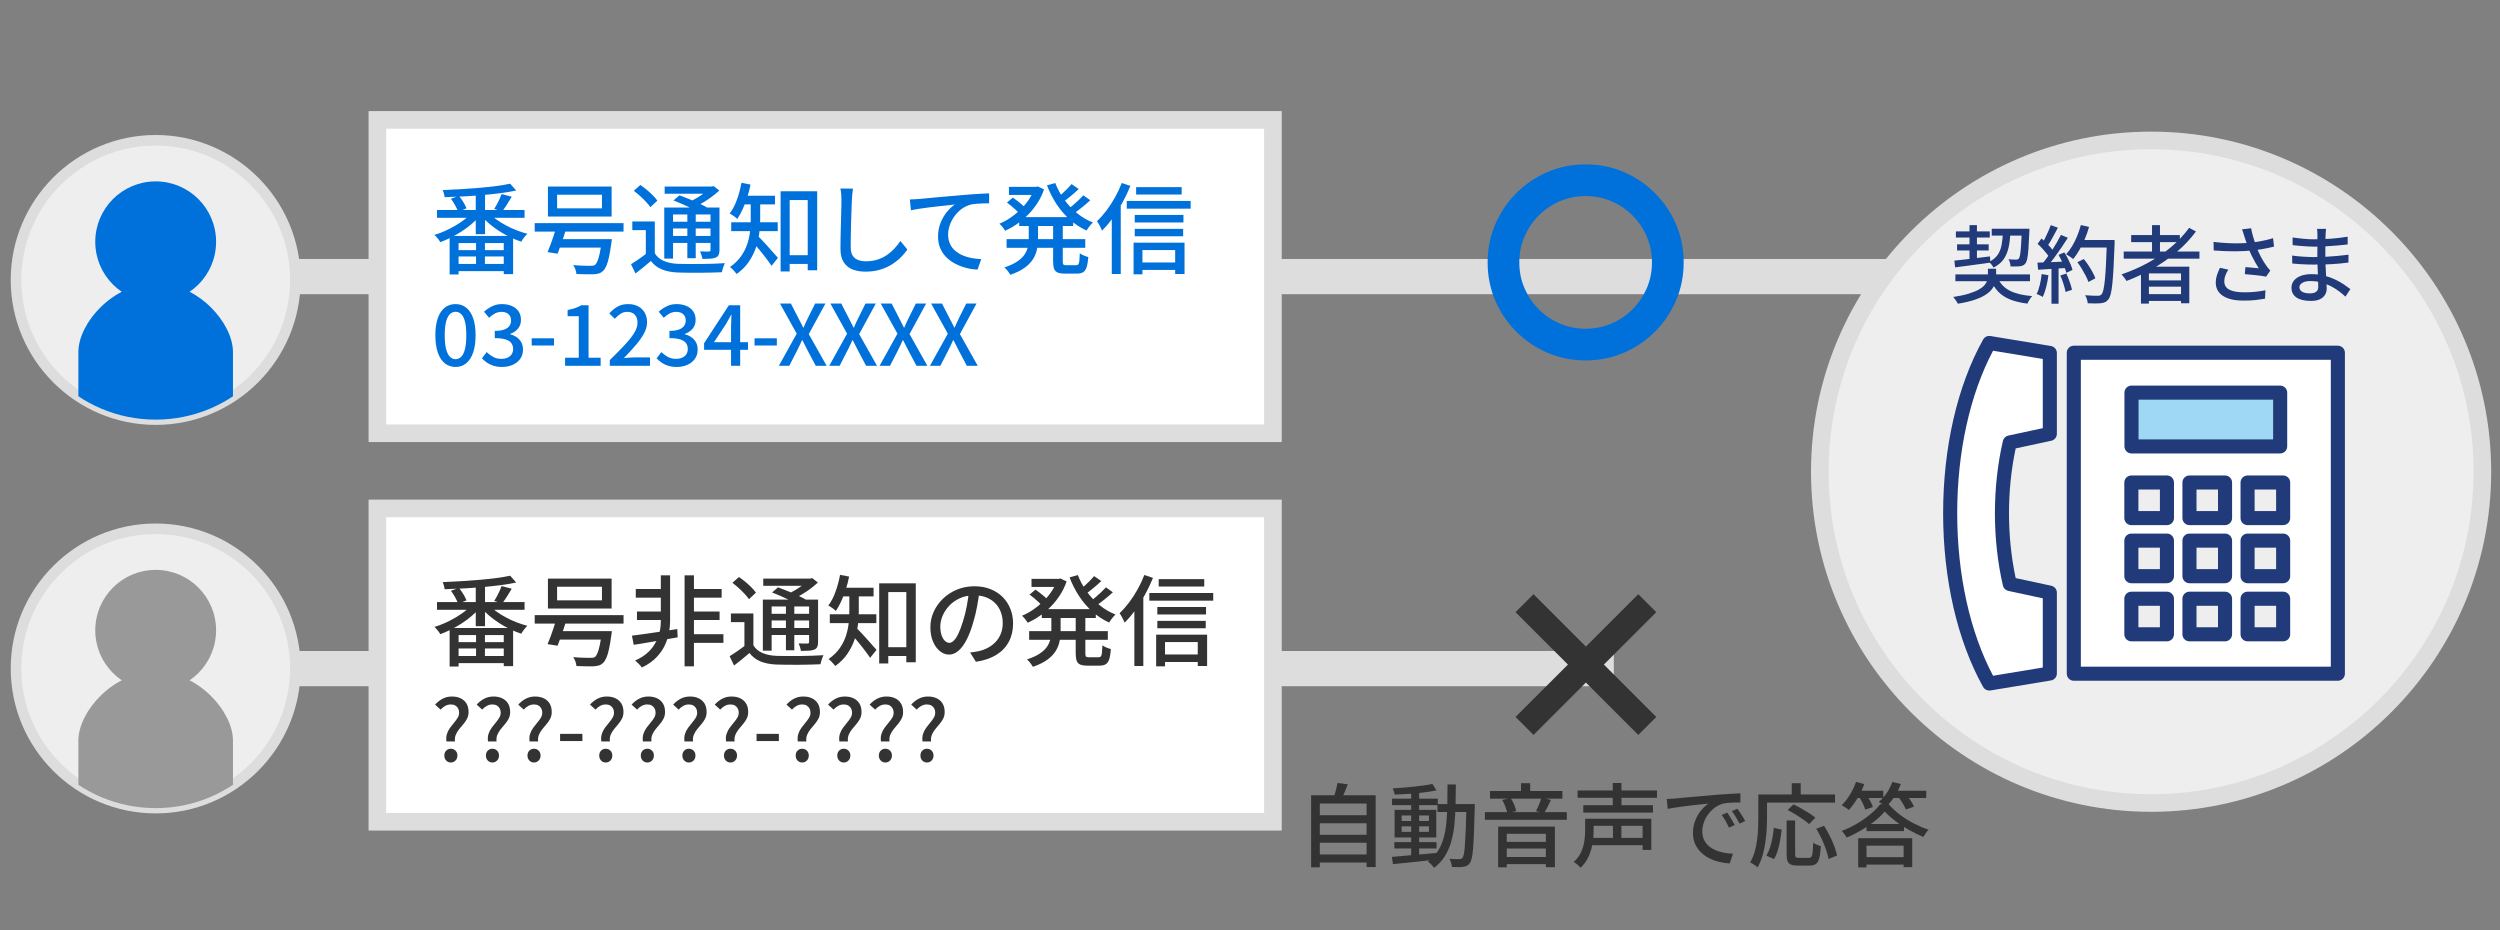 <?xml version="1.0" encoding="UTF-8"?>
<svg id="_レイヤー_1" data-name="レイヤー_1" xmlns="http://www.w3.org/2000/svg" width="710" height="264.26" version="1.1" xmlns:xlink="http://www.w3.org/1999/xlink" viewBox="0 0 710 264.26">
  <rect x="0" y="0" width="710" height="264.26" fill="#808080" stroke="none"/>
  <!-- Generator: Adobe Illustrator 29.7.1, SVG Export Plug-In . SVG Version: 2.1.1 Build 8)  -->
  <defs>
    <style>
      .st0 {
        fill: #333;
      }

      .st1 {
        fill: #eee;
      }

      .st2 {
        fill: #fff;
      }

      .st3 {
        fill: none;
      }

      .st4 {
        fill: #9ed8f5;
      }

      .st5 {
        fill: #ddd;
      }

      .st6 {
        fill: #0071db;
      }

      .st7 {
        clip-path: url(#clippath-1);
      }

      .st8 {
        clip-path: url(#clippath-3);
      }

      .st9 {
        fill: #999;
      }

      .st10 {
        fill: #213a7a;
      }

      .st11 {
        fill: #213a7a;
      }
    </style>
    <clipPath id="clippath-1">
      <circle class="st3" cx="44.211" cy="79.505" r="39.667"/>
    </clipPath>
    <clipPath id="clippath-3">
      <circle class="st3" cx="44.211" cy="189.839" r="39.667"/>
    </clipPath>
  </defs>
  <rect class="st5" x="77.019" y="73.549" width="536.568" height="10"/>
  <rect class="st5" x="44.211" y="184.884" width="414.113" height="10"/>
  <g>
    <rect class="st2" x="107.176" y="34.051" width="254.329" height="88.996"/>
    <path class="st5" d="M364.006,125.547H104.676V31.551h259.33v93.996ZM109.676,120.547h249.33V36.551H109.676v83.996Z"/>
  </g>
  <g>
    <path class="st6" d="M134.051,60.373l2.156.952c-.635.784-1.387,1.545-2.254,2.282s-1.797,1.428-2.785,2.072c-.99.644-2.008,1.228-3.053,1.75-1.045.523-2.062.971-3.053,1.344-.111-.205-.266-.434-.461-.686-.197-.252-.402-.504-.617-.756-.215-.252-.414-.462-.602-.63.99-.28,1.988-.648,2.996-1.106,1.008-.457,1.992-.966,2.955-1.526.961-.56,1.848-1.152,2.658-1.778.812-.625,1.498-1.265,2.059-1.918ZM124.111,59.645h24.863v2.212h-24.863v-2.212ZM144.887,52.169l1.709,1.932c-1.344.299-2.834.551-4.467.756-1.633.206-3.346.388-5.139.546-1.791.159-3.598.285-5.418.378-1.818.094-3.588.168-5.305.224-.02-.298-.084-.648-.197-1.05-.111-.401-.232-.723-.363-.966,1.68-.074,3.412-.163,5.193-.266,1.783-.102,3.529-.228,5.236-.378,1.709-.149,3.314-.322,4.816-.518,1.502-.196,2.814-.415,3.934-.658ZM127.695,67.009h18.031v10.836h-2.66v-8.82h-12.824v8.932h-2.547v-10.948ZM128.059,56.453l2.268-.84c.449.542.873,1.144,1.275,1.806.4.663.695,1.246.881,1.75l-2.379.952c-.168-.504-.443-1.101-.826-1.792-.383-.69-.789-1.316-1.219-1.876ZM128.76,71.041h15.764v1.792h-15.764v-1.792ZM128.76,74.961h15.764v2.044h-15.764v-2.044ZM135.115,54.549h2.633v11.956h-2.633v-11.956ZM135.199,68.185h2.52v8.12h-2.52v-8.12ZM138.783,60.429c.578.635,1.283,1.251,2.113,1.848.83.598,1.736,1.162,2.717,1.694.98.532,1.996,1.004,3.053,1.414,1.053.411,2.094.747,3.121,1.008-.205.168-.416.387-.631.658-.215.271-.424.542-.629.812-.205.271-.373.528-.504.77-1.027-.336-2.068-.756-3.123-1.26-1.055-.504-2.08-1.078-3.08-1.722-.998-.644-1.932-1.33-2.799-2.058-.869-.728-1.629-1.484-2.283-2.268l2.045-.896ZM142.451,55.109l2.885.756c-.449.766-.916,1.526-1.4,2.282-.486.756-.934,1.396-1.344,1.918l-2.24-.728c.262-.392.521-.835.783-1.33.262-.494.508-.994.742-1.498.232-.504.424-.97.574-1.4Z"/>
    <path class="st6" d="M151.859,63.369h25.229v2.408h-25.229v-2.408ZM158.131,64.041l2.828.392c-.242.84-.518,1.722-.826,2.646-.309.924-.615,1.816-.924,2.674-.309.859-.592,1.624-.854,2.296l-2.855-.448c.297-.672.605-1.442.924-2.31.316-.868.625-1.759.924-2.674.299-.914.559-1.773.783-2.576ZM155.611,52.981h18.088v8.512h-18.088v-8.512ZM157.852,67.905h14.027v2.408h-14.027v-2.408ZM158.215,55.305v3.864h12.74v-3.864h-12.74ZM170.928,67.905h2.828c-.02.28-.039.509-.057.686-.02.178-.047.332-.084.462-.205,1.587-.426,2.908-.658,3.962-.234,1.055-.49,1.9-.77,2.534-.281.634-.598,1.11-.953,1.428-.354.336-.746.564-1.176.686s-.941.201-1.539.238c-.486.019-1.162.019-2.031,0-.867-.019-1.797-.047-2.785-.084-.02-.374-.111-.798-.279-1.274s-.383-.892-.645-1.246c.672.056,1.32.098,1.945.126s1.195.047,1.709.056.9.014,1.162.014c.336,0,.605-.014.811-.042.207-.028.393-.098.561-.21.262-.205.504-.583.729-1.134.225-.55.438-1.302.645-2.254.205-.952.391-2.146.559-3.584l.029-.364Z"/>
    <path class="st6" d="M185.963,71.937c.617.989,1.475,1.717,2.576,2.184,1.102.467,2.426.738,3.977.812.803.019,1.777.033,2.926.042,1.148.01,2.352.01,3.611,0,1.26-.009,2.482-.037,3.668-.084,1.186-.046,2.236-.098,3.15-.154-.094.187-.201.434-.322.742-.121.308-.229.625-.322.952s-.168.621-.223.882c-.803.037-1.75.07-2.842.098-1.094.028-2.227.046-3.402.056-1.176.009-2.307.004-3.389-.014s-2.035-.038-2.855-.056c-1.756-.075-3.258-.364-4.508-.868-1.252-.504-2.307-1.306-3.164-2.408-.672.598-1.373,1.186-2.102,1.764-.727.579-1.482,1.176-2.268,1.792l-1.26-2.632c.672-.429,1.404-.915,2.199-1.456.793-.541,1.543-1.092,2.254-1.652h2.295ZM185.963,62.893v10.108h-2.547v-7.644h-3.836v-2.464h6.383ZM180,54.185l1.848-1.652c.596.392,1.207.85,1.834,1.372.625.523,1.203,1.05,1.736,1.582.531.532.955,1.032,1.273,1.498l-1.988,1.848c-.299-.448-.705-.947-1.219-1.498-.514-.55-1.072-1.102-1.68-1.652-.605-.55-1.209-1.05-1.805-1.498ZM188.65,58.945h14.393v1.96h-11.9v12.544h-2.492v-14.504ZM188.764,52.981h13.691v2.044h-13.691v-2.044ZM190.023,62.977h12.684v1.904h-12.684v-1.904ZM190.023,67.009h12.684v1.988h-12.684v-1.988ZM191.256,56.929l1.707-1.456c.859.318,1.787.677,2.787,1.078.998.402,1.955.817,2.869,1.246.914.43,1.689.831,2.324,1.204l-1.82,1.624c-.561-.354-1.287-.751-2.184-1.19s-1.844-.882-2.842-1.33c-1-.448-1.947-.84-2.842-1.176ZM195.203,59.813h2.381v13.524h-2.381v-13.524ZM201.559,52.981h.588l.533-.14,1.596,1.26c-.635.598-1.354,1.195-2.156,1.792-.803.597-1.643,1.152-2.52,1.666-.879.514-1.746.966-2.604,1.358-.17-.243-.389-.513-.658-.812-.271-.298-.51-.532-.715-.7.746-.336,1.498-.728,2.254-1.176.756-.448,1.461-.915,2.113-1.4.654-.485,1.178-.942,1.568-1.372v-.476ZM201.783,58.945h2.549v12.068c0,.579-.076,1.032-.225,1.358-.15.327-.42.584-.812.77-.393.168-.9.276-1.525.322-.627.047-1.387.07-2.283.07-.055-.336-.148-.704-.279-1.106-.131-.401-.271-.742-.42-1.022.561.019,1.088.028,1.582.028h.967c.186-.018.307-.06.363-.126.057-.065.084-.182.084-.35v-12.012Z"/>
    <path class="st6" d="M210.574,51.917l2.576.504c-.242,1.232-.555,2.441-.938,3.626-.383,1.186-.812,2.301-1.287,3.346-.477,1.045-.986,1.969-1.527,2.772-.148-.149-.354-.322-.615-.518-.262-.196-.531-.387-.812-.574-.279-.187-.521-.336-.729-.448.803-1.045,1.484-2.347,2.045-3.906.561-1.558.988-3.159,1.287-4.802ZM213.207,56.789h2.688v5.516c0,1.195-.084,2.478-.252,3.85s-.484,2.754-.951,4.144c-.467,1.391-1.145,2.74-2.029,4.046-.889,1.307-2.041,2.464-3.459,3.472-.111-.168-.285-.383-.518-.644-.234-.262-.473-.518-.715-.77s-.457-.444-.645-.574c1.326-.933,2.381-1.964,3.164-3.094.785-1.129,1.373-2.3,1.766-3.514.391-1.213.648-2.412.77-3.598s.182-2.31.182-3.374v-5.46ZM207.664,63.117h13.215v2.52h-13.215v-2.52ZM210.574,55.585h9.521v2.464h-9.521v-2.464ZM215.139,66.925c.225.187.537.495.938.924.402.43.846.906,1.33,1.428.486.523.963,1.05,1.43,1.582.465.532.885,1.008,1.26,1.428.373.42.652.733.84.938l-1.82,2.268c-.242-.373-.547-.807-.91-1.302s-.762-1.017-1.189-1.568c-.43-.551-.859-1.087-1.289-1.61-.43-.522-.84-1.008-1.23-1.456-.393-.448-.721-.821-.98-1.12l1.623-1.512ZM221.691,54.325h10.389v22.428h-2.689v-19.936h-5.123v20.272h-2.576v-22.764ZM222.84,72.469h8.035v2.492h-8.035v-2.492Z"/>
    <path class="st6" d="M242.244,53.569c-.076.504-.141,1.041-.197,1.61-.055.57-.094,1.106-.111,1.61-.037.766-.074,1.712-.111,2.842-.039,1.129-.076,2.324-.113,3.584-.037,1.26-.064,2.501-.084,3.724-.018,1.223-.027,2.319-.027,3.29,0,.989.182,1.773.547,2.352.363.579.871.994,1.525,1.246.652.252,1.381.378,2.184.378,1.232,0,2.342-.158,3.332-.476.988-.317,1.881-.747,2.674-1.288s1.508-1.157,2.143-1.848c.635-.69,1.203-1.409,1.707-2.156l1.988,2.436c-.467.672-1.055,1.372-1.764,2.1s-1.555,1.41-2.533,2.044c-.98.635-2.102,1.148-3.361,1.54-1.26.392-2.674.588-4.242.588-1.418,0-2.66-.215-3.723-.644-1.064-.43-1.895-1.12-2.492-2.072-.598-.952-.896-2.202-.896-3.752,0-.802.01-1.708.027-2.716.02-1.008.043-2.048.07-3.122.029-1.073.057-2.123.084-3.15.029-1.026.051-1.969.07-2.828.018-.858.027-1.549.027-2.072,0-.598-.023-1.171-.068-1.722-.047-.55-.127-1.059-.238-1.526l3.584.028Z"/>
    <path class="st6" d="M258.4,56.649c.541-.019,1.045-.042,1.512-.07.467-.028.83-.051,1.092-.07.504-.037,1.18-.098,2.029-.182s1.816-.177,2.898-.28,2.24-.205,3.473-.308c1.232-.103,2.492-.21,3.779-.322,1.008-.093,1.979-.172,2.912-.238.934-.065,1.811-.121,2.633-.168.82-.046,1.549-.079,2.184-.098v2.828c-.504,0-1.088.01-1.75.028s-1.32.056-1.975.112c-.652.056-1.223.149-1.707.28-.934.28-1.783.719-2.549,1.316s-1.418,1.288-1.959,2.072c-.543.784-.963,1.61-1.26,2.478-.299.868-.449,1.722-.449,2.562,0,1.008.178,1.895.533,2.66.354.766.84,1.414,1.455,1.946s1.32.971,2.113,1.316c.793.346,1.643.602,2.549.77.904.168,1.824.271,2.758.308l-1.035,2.968c-1.102-.038-2.189-.196-3.264-.476-1.072-.28-2.09-.667-3.051-1.162s-1.811-1.11-2.549-1.848c-.736-.737-1.316-1.591-1.736-2.562-.42-.97-.629-2.081-.629-3.332,0-1.4.238-2.697.713-3.892.477-1.194,1.084-2.235,1.82-3.122.738-.886,1.48-1.582,2.227-2.086-.561.075-1.25.154-2.072.238s-1.703.178-2.646.28c-.941.103-1.889.215-2.842.336-.951.122-1.852.248-2.701.378-.85.131-1.582.271-2.199.42l-.307-3.08Z"/>
    <path class="st6" d="M293.793,53.065h.475l.477-.112,1.764.84c-.484,1.4-1.115,2.697-1.889,3.892-.775,1.195-1.652,2.287-2.633,3.276-.98.99-2.021,1.867-3.123,2.632-1.102.766-2.238,1.41-3.416,1.932-.168-.298-.41-.648-.727-1.05-.318-.401-.617-.714-.896-.938,1.045-.429,2.076-.984,3.094-1.666,1.018-.681,1.975-1.456,2.871-2.324.895-.868,1.688-1.811,2.379-2.828.691-1.017,1.232-2.076,1.625-3.178v-.476ZM292.168,62.893h2.633v4.816c0,.989-.09,1.969-.266,2.94-.178.971-.533,1.904-1.064,2.8-.533.896-1.322,1.736-2.367,2.52-1.045.784-2.436,1.475-4.172,2.072-.111-.206-.266-.444-.461-.714-.197-.271-.402-.532-.617-.784s-.414-.453-.602-.602c1.531-.504,2.762-1.073,3.695-1.708.934-.634,1.629-1.316,2.088-2.044.457-.728.76-1.47.908-2.226.15-.756.225-1.517.225-2.282v-4.788ZM285.869,67.905h22.344v2.464h-22.344v-2.464ZM285.98,57.517l1.68-1.4c.393.262.812.57,1.26.924.449.354.873.7,1.273,1.036.402.336.732.644.994.924l-1.734,1.568c-.244-.28-.561-.597-.953-.952-.393-.354-.807-.718-1.246-1.092-.439-.373-.863-.709-1.273-1.008ZM286.541,53.065h8.176v2.296h-8.176v-2.296ZM289.453,61.661h15.344v2.52h-15.344v-2.52ZM299.699,51.973c.617,1.643,1.453,3.197,2.508,4.662,1.053,1.466,2.271,2.763,3.652,3.892,1.383,1.129,2.895,2.021,4.537,2.674-.205.168-.42.388-.645.658-.225.271-.443.546-.658.826-.215.28-.387.542-.518.784-1.717-.784-3.289-1.81-4.719-3.08-1.428-1.269-2.688-2.73-3.779-4.382s-2.002-3.439-2.73-5.362l2.352-.672ZM299.084,63.005h2.744v11.228c0,.467.061.766.182.896.121.131.406.196.854.196h2.744c.281,0,.49-.084.631-.252s.238-.494.293-.98c.057-.485.104-1.204.141-2.156.299.224.682.434,1.148.63.467.196.887.341,1.26.434-.094,1.213-.248,2.161-.461,2.842-.215.681-.543,1.162-.98,1.442-.439.28-1.031.42-1.779.42h-3.416c-.895,0-1.586-.103-2.07-.308-.486-.206-.822-.565-1.01-1.078-.186-.514-.279-1.208-.279-2.086v-11.228ZM304.32,52.281l2.043,1.4c-.727.691-1.512,1.382-2.352,2.072-.84.691-1.605,1.27-2.295,1.736l-1.596-1.232c.447-.336.932-.732,1.455-1.19.521-.457,1.027-.933,1.512-1.428.486-.494.896-.947,1.232-1.358ZM307.68,55.473l1.961,1.4c-.766.709-1.602,1.423-2.506,2.142-.906.719-1.732,1.33-2.479,1.834l-1.625-1.26c.486-.336,1.014-.742,1.582-1.218.57-.476,1.125-.97,1.666-1.484.543-.513,1.01-.984,1.4-1.414Z"/>
    <path class="st6" d="M318.572,51.973l2.465.812c-.635,1.568-1.377,3.132-2.227,4.69-.85,1.559-1.77,3.024-2.758,4.396-.99,1.372-2.016,2.581-3.08,3.626-.076-.224-.197-.504-.365-.84s-.346-.672-.531-1.008c-.188-.336-.363-.616-.531-.84.932-.877,1.834-1.89,2.701-3.038s1.676-2.389,2.422-3.724c.746-1.334,1.381-2.692,1.904-4.074ZM315.744,59.421l2.52-2.492.029.028v20.86h-2.549v-18.396ZM320,57.069h18.145v2.184h-18.145v-2.184ZM321.932,68.913h14.477v8.904h-2.66v-6.804h-9.295v6.888h-2.521v-8.988ZM322.268,61.045h13.832v2.128h-13.832v-2.128ZM322.268,64.993h13.748v2.1h-13.748v-2.1ZM322.66,53.149h12.936v2.1h-12.936v-2.1ZM323.305,74.541h11.732v2.128h-11.732v-2.128Z"/>
  </g>
  <g>
    <path class="st6" d="M129.379,104.218c-1.184,0-2.203-.349-3.061-1.044-.855-.696-1.516-1.712-1.979-3.048-.465-1.336-.697-2.973-.697-4.908s.232-3.56.697-4.872c.463-1.312,1.123-2.304,1.979-2.977.857-.672,1.877-1.008,3.061-1.008,1.168,0,2.176.336,3.023,1.008.85.673,1.504,1.665,1.969,2.977.465,1.312.695,2.937.695,4.872s-.23,3.572-.695,4.908-1.119,2.352-1.969,3.048c-.848.695-1.855,1.044-3.023,1.044ZM129.379,102.01c.592,0,1.119-.224,1.584-.672s.824-1.168,1.08-2.16.385-2.312.385-3.96-.129-2.956-.385-3.924-.615-1.668-1.08-2.101c-.465-.432-.992-.647-1.584-.647s-1.119.216-1.584.647c-.465.433-.828,1.133-1.092,2.101s-.396,2.276-.396,3.924.133,2.968.396,3.96.627,1.712,1.092,2.16.992.672,1.584.672Z"/>
    <path class="st6" d="M142.627,104.218c-.928,0-1.748-.112-2.461-.336-.711-.224-1.34-.524-1.883-.9-.545-.376-1.018-.78-1.416-1.212l1.344-1.776c.527.513,1.127.96,1.801,1.345.672.384,1.463.576,2.375.576.672,0,1.256-.112,1.752-.337.496-.224.885-.543,1.164-.96.279-.415.42-.911.42-1.487,0-.64-.156-1.188-.469-1.645-.311-.456-.848-.812-1.607-1.067s-1.805-.385-3.131-.385v-2.063c1.166,0,2.084-.132,2.748-.396.662-.264,1.143-.615,1.439-1.056.295-.439.443-.932.443-1.476,0-.769-.24-1.372-.719-1.812-.48-.439-1.145-.66-1.992-.66-.672,0-1.301.156-1.885.468-.584.312-1.133.717-1.645,1.213l-1.439-1.729c.703-.624,1.473-1.14,2.305-1.548s1.752-.612,2.76-.612c1.055,0,1.992.177,2.807.528.816.353,1.457.86,1.922,1.524.463.664.695,1.468.695,2.411,0,.992-.275,1.82-.828,2.484s-1.293,1.172-2.221,1.524v.119c.672.16,1.285.433,1.836.816.553.384.988.868,1.309,1.452s.48,1.269.48,2.052c0,1.04-.268,1.929-.805,2.664-.535.736-1.252,1.3-2.148,1.692-.896.392-1.879.588-2.951.588Z"/>
    <path class="st6" d="M151.002,98.122v-2.04h6.336v2.04h-6.336Z"/>
    <path class="st6" d="M160.482,103.882v-2.28h3.889v-11.808h-3.168v-1.752c.832-.16,1.555-.349,2.172-.564.615-.216,1.18-.476,1.691-.78h2.088v14.904h3.432v2.28h-10.104Z"/>
    <path class="st6" d="M173.178,103.882v-1.608c1.648-1.615,3.061-3.052,4.236-4.308s2.076-2.392,2.701-3.408c.623-1.016.936-1.972.936-2.868,0-.64-.107-1.191-.324-1.656-.217-.464-.545-.823-.984-1.08-.439-.255-.996-.384-1.668-.384-.688,0-1.32.196-1.896.588-.574.393-1.104.853-1.584,1.38l-1.559-1.535c.752-.832,1.547-1.48,2.387-1.944s1.844-.696,3.012-.696c1.072,0,2.008.216,2.809.648.801.432,1.42,1.036,1.861,1.812.439.776.658,1.685.658,2.725s-.291,2.096-.875,3.168-1.373,2.184-2.363,3.336c-.992,1.151-2.105,2.368-3.336,3.647.463-.048.955-.092,1.475-.132s.996-.06,1.428-.06h4.514v2.376h-11.426Z"/>
    <path class="st6" d="M192.234,104.218c-.928,0-1.748-.112-2.461-.336-.711-.224-1.34-.524-1.883-.9-.545-.376-1.018-.78-1.416-1.212l1.344-1.776c.527.513,1.127.96,1.801,1.345.672.384,1.463.576,2.375.576.672,0,1.256-.112,1.752-.337.496-.224.885-.543,1.164-.96.279-.415.42-.911.42-1.487,0-.64-.156-1.188-.469-1.645-.311-.456-.848-.812-1.607-1.067s-1.805-.385-3.131-.385v-2.063c1.166,0,2.084-.132,2.748-.396.662-.264,1.143-.615,1.439-1.056.295-.439.443-.932.443-1.476,0-.769-.24-1.372-.719-1.812-.48-.439-1.145-.66-1.992-.66-.672,0-1.301.156-1.885.468-.584.312-1.133.717-1.645,1.213l-1.439-1.729c.703-.624,1.473-1.14,2.305-1.548s1.752-.612,2.76-.612c1.055,0,1.992.177,2.807.528.816.353,1.457.86,1.922,1.524.463.664.695,1.468.695,2.411,0,.992-.275,1.82-.828,2.484s-1.293,1.172-2.221,1.524v.119c.672.16,1.285.433,1.836.816.553.384.988.868,1.309,1.452s.48,1.269.48,2.052c0,1.04-.268,1.929-.805,2.664-.535.736-1.252,1.3-2.148,1.692-.896.392-1.879.588-2.951.588Z"/>
    <path class="st6" d="M207.617,103.882v-11.04c0-.48.016-1.06.049-1.74.031-.68.057-1.252.072-1.716h-.096c-.225.416-.453.836-.686,1.26-.23.424-.475.86-.73,1.308l-3.457,5.232h9.672v2.16h-12.479v-1.872l7.031-10.776h3.215v17.185h-2.592Z"/>
    <path class="st6" d="M214.289,98.122v-2.04h6.336v2.04h-6.336Z"/>
    <path class="st6" d="M221.201,103.882l5.064-9.12-4.752-8.568h3.096l2.137,4.152c.225.416.436.832.637,1.248.199.416.443.896.73,1.439h.096c.225-.543.434-1.023.625-1.439s.393-.832.6-1.248l2.064-4.152h2.928l-4.729,8.688,5.064,9h-3.096l-2.328-4.393c-.225-.447-.455-.907-.695-1.38-.24-.472-.496-.972-.77-1.5h-.096c-.24.528-.471,1.028-.695,1.5-.225.473-.449.933-.672,1.38l-2.256,4.393h-2.953Z"/>
    <path class="st6" d="M235.506,103.882l5.064-9.12-4.752-8.568h3.096l2.135,4.152c.225.416.436.832.637,1.248.199.416.443.896.732,1.439h.096c.225-.543.432-1.023.623-1.439.193-.416.393-.832.602-1.248l2.062-4.152h2.93l-4.729,8.688,5.064,9h-3.098l-2.328-4.393c-.223-.447-.455-.907-.695-1.38-.24-.472-.496-.972-.768-1.5h-.096c-.24.528-.473,1.028-.697,1.5-.223.473-.447.933-.672,1.38l-2.256,4.393h-2.951Z"/>
    <path class="st6" d="M249.809,103.882l5.064-9.12-4.752-8.568h3.096l2.137,4.152c.225.416.436.832.637,1.248.199.416.443.896.73,1.439h.096c.225-.543.434-1.023.625-1.439s.393-.832.6-1.248l2.064-4.152h2.928l-4.729,8.688,5.064,9h-3.096l-2.328-4.393c-.225-.447-.455-.907-.695-1.38-.24-.472-.496-.972-.77-1.5h-.096c-.24.528-.471,1.028-.695,1.5-.225.473-.449.933-.672,1.38l-2.256,4.393h-2.953Z"/>
    <path class="st6" d="M264.113,103.882l5.064-9.12-4.752-8.568h3.096l2.135,4.152c.225.416.436.832.637,1.248.199.416.443.896.732,1.439h.096c.225-.543.432-1.023.623-1.439.193-.416.393-.832.602-1.248l2.062-4.152h2.93l-4.729,8.688,5.064,9h-3.098l-2.328-4.393c-.223-.447-.455-.907-.695-1.38-.24-.472-.496-.972-.768-1.5h-.096c-.24.528-.473,1.028-.697,1.5-.223.473-.447.933-.672,1.38l-2.256,4.393h-2.951Z"/>
  </g>
  <path class="st6" d="M450.323,46.68c3.84,0,7.44.72,10.8,2.16,3.36,1.44,6.32,3.44,8.881,6,2.559,2.56,4.56,5.52,6,8.88,1.439,3.36,2.159,6.96,2.159,10.8,0,3.84-.72,7.44-2.159,10.8-1.44,3.36-3.441,6.321-6,8.88-2.561,2.561-5.521,4.56-8.881,6-3.359,1.44-6.96,2.16-10.8,2.16s-7.439-.72-10.8-2.16-6.32-3.439-8.88-6c-2.561-2.559-4.561-5.52-6-8.88-1.44-3.36-2.16-6.96-2.16-10.8,0-3.84.72-7.44,2.16-10.8,1.439-3.36,3.439-6.32,6-8.88,2.56-2.56,5.52-4.56,8.88-6s6.96-2.16,10.8-2.16ZM450.323,55.68c-2.601,0-5.04.49-7.319,1.47-2.28.98-4.281,2.331-6,4.05-1.721,1.72-3.07,3.72-4.051,6-.98,2.28-1.47,4.72-1.47,7.32,0,2.601.489,5.04,1.47,7.32s2.33,4.281,4.051,6c1.719,1.72,3.72,3.07,6,4.05,2.279.981,4.719,1.47,7.319,1.47,2.6,0,5.04-.489,7.32-1.47,2.28-.979,4.279-2.33,6-4.05,1.72-1.719,3.069-3.72,4.05-6,.979-2.28,1.47-4.719,1.47-7.32,0-2.6-.49-5.04-1.47-7.32-.98-2.28-2.33-4.28-4.05-6-1.721-1.719-3.72-3.069-6-4.05-2.28-.98-4.721-1.47-7.32-1.47Z"/>
  <g>
    <g>
      <circle class="st1" cx="44.211" cy="79.505" r="39.667"/>
      <path class="st5" d="M44.211,120.672c-22.699,0-41.167-18.468-41.167-41.167s18.468-41.167,41.167-41.167c22.7,0,41.168,18.468,41.168,41.167s-18.468,41.167-41.168,41.167ZM44.211,41.337c-21.045,0-38.167,17.122-38.167,38.167s17.122,38.167,38.167,38.167c21.046,0,38.168-17.122,38.168-38.167s-17.122-38.167-38.168-38.167Z"/>
    </g>
    <g class="st7">
      <g>
        <path class="st6" d="M66.161,99.971c0-8.176-9.827-19.537-21.95-19.537s-21.95,11.362-21.95,19.537v21.537h43.9v-21.537Z"/>
        <circle class="st6" cx="44.211" cy="68.671" r="17.157"/>
      </g>
    </g>
  </g>
  <g>
    <g>
      <circle class="st1" cx="44.211" cy="189.839" r="39.667"/>
      <path class="st5" d="M44.211,231.006c-22.699,0-41.167-18.468-41.167-41.167s18.468-41.167,41.167-41.167c22.7,0,41.168,18.468,41.168,41.167s-18.468,41.167-41.168,41.167ZM44.211,151.671c-21.045,0-38.167,17.122-38.167,38.167s17.122,38.167,38.167,38.167c21.046,0,38.168-17.122,38.168-38.167s-17.122-38.167-38.168-38.167Z"/>
    </g>
    <g class="st8">
      <g>
        <path class="st9" d="M66.161,210.305c0-8.176-9.827-19.537-21.95-19.537s-21.95,11.362-21.95,19.537v21.537h43.9v-21.537Z"/>
        <circle class="st9" cx="44.211" cy="179.006" r="17.157"/>
      </g>
    </g>
  </g>
  <g>
    <path class="st0" d="M372.356,225.853h18.33v20.387h-2.574v-18.045h-13.286v18.122h-2.47v-20.464ZM374.021,231.516h14.689v2.291h-14.689v-2.291ZM374.021,237.076h14.689v2.266h-14.689v-2.266ZM374.021,242.662h14.689v2.291h-14.689v-2.291ZM379.844,222.378l2.938.36c-.312.79-.633,1.579-.962,2.368-.33.79-.642,1.476-.937,2.06l-2.21-.412c.156-.429.308-.896.455-1.403.147-.506.286-1.021.416-1.544s.229-1.0.299-1.429Z"/>
    <path class="st0" d="M395.288,243.357c1.058-.103,2.283-.21,3.679-.322,1.396-.111,2.873-.24,4.434-.386,1.56-.146,3.111-.287,4.653-.425l.026,1.854c-1.474.171-2.96.338-4.459.502-1.499.163-2.934.317-4.303.463-1.37.146-2.609.27-3.718.373l-.312-2.059ZM395.34,226.831h13v1.828h-13v-1.828ZM406.807,222.635l1.144,1.828c-1.058.223-2.258.421-3.601.592-1.344.171-2.73.305-4.16.399-1.431.094-2.795.167-4.096.219-.034-.257-.108-.558-.221-.901-.113-.343-.229-.635-.351-.875.971-.051,1.972-.12,3.003-.206s2.049-.181,3.055-.283c1.005-.103,1.954-.219,2.847-.348.893-.129,1.686-.271,2.38-.425ZM395.99,239.162h11.986v1.802h-11.986v-1.802ZM396.068,229.998h11.83v7.851h-11.83v-7.851ZM398.07,231.593v1.57h7.748v-1.57h-7.748ZM398.07,234.682v1.57h7.748v-1.57h-7.748ZM400.774,224.72h2.262v18.74h-2.262v-18.74ZM411.096,222.79h2.366c-.018,2.111-.048,4.136-.091,6.075-.043,1.939-.156,3.771-.338,5.496-.182,1.725-.494,3.334-.936,4.827-.442,1.493-1.05,2.849-1.82,4.067-.771,1.218-1.772,2.291-3.003,3.218-.122-.189-.282-.399-.481-.631-.199-.231-.412-.45-.637-.656-.226-.206-.442-.369-.65-.489,1.161-.841,2.098-1.815,2.809-2.921.71-1.107,1.261-2.343,1.65-3.707.391-1.364.659-2.849.807-4.453.146-1.604.237-3.308.272-5.11s.052-3.707.052-5.715ZM408.236,228.35h9.204v2.265h-9.204v-2.265ZM416.479,228.35h2.365c0,.309-.004.549-.013.721s-.013.318-.013.438c-.069,2.677-.139,4.947-.208,6.809-.069,1.862-.152,3.385-.247,4.569-.096,1.184-.217,2.102-.364,2.754-.147.652-.325,1.124-.533,1.416-.26.377-.542.644-.845.798-.304.155-.654.258-1.053.309-.382.068-.858.103-1.431.103-.571,0-1.161-.017-1.768-.051-.035-.327-.117-.712-.247-1.159s-.29-.833-.48-1.158c.606.051,1.161.082,1.664.09.502.009.884.013,1.144.013.208,0,.381-.026.52-.077.139-.052.269-.163.391-.335.156-.188.29-.583.402-1.184.113-.601.208-1.471.286-2.613.078-1.141.156-2.604.234-4.389s.143-3.956.195-6.513v-.541Z"/>
    <path class="st0" d="M421.704,230.641h23.271v2.188h-23.271v-2.188ZM423.16,224.643h20.566v2.188h-20.566v-2.188ZM425.475,234.76h16.119v11.532h-2.573v-9.499h-11.103v9.524h-2.443v-11.558ZM426.618,227.166l2.418-.489c.381.566.715,1.193,1.001,1.879.286.687.472,1.287.559,1.802l-2.548.592c-.087-.532-.26-1.154-.52-1.866-.26-.712-.563-1.352-.91-1.917ZM426.696,239.084h13.416v1.905h-13.416v-1.905ZM426.696,243.383h13.441v2.034h-13.441v-2.034ZM431.975,222.429h2.6v3.475h-2.6v-3.475ZM437.772,226.574l2.704.592c-.312.687-.642,1.369-.988,2.046-.347.678-.668,1.257-.962,1.737l-2.314-.592c.19-.343.381-.738.572-1.184.19-.446.377-.896.559-1.352.183-.455.325-.871.43-1.249Z"/>
    <path class="st0" d="M450.174,232.52h2.418v3.347c0,.79-.048,1.647-.143,2.574-.096.927-.277,1.867-.546,2.819-.27.953-.646,1.871-1.131,2.754-.485.884-1.118,1.694-1.898,2.433-.121-.172-.299-.365-.533-.579-.233-.215-.477-.421-.728-.618-.252-.198-.473-.348-.663-.451.971-.892,1.681-1.862,2.132-2.909.45-1.047.745-2.098.884-3.153.139-1.056.208-2.029.208-2.922v-3.295ZM448.042,224.489h22.542v2.085h-22.542v-2.085ZM449.654,228.685h19.786v2.085h-19.786v-2.085ZM451.656,237.952h15.678v2.085h-15.678v-2.085ZM451.708,232.52h17.265v8.855h-2.471v-6.847h-14.794v-2.008ZM458.026,222.378h2.47v7.439h-2.47v-7.439ZM458.078,233.215h2.392v5.998h-2.392v-5.998Z"/>
    <path class="st0" d="M473.366,226.908c.502-.017.966-.039,1.391-.064.425-.026.768-.047,1.027-.064.468-.052,1.096-.116,1.885-.193.789-.077,1.686-.158,2.691-.244,1.005-.086,2.08-.18,3.224-.283s2.314-.206,3.51-.309c.919-.068,1.815-.133,2.691-.193.875-.06,1.694-.112,2.457-.155.763-.042,1.438-.073,2.027-.09v2.6c-.485-.017-1.035-.017-1.65,0-.615.018-1.222.052-1.82.103-.598.052-1.131.138-1.599.257-.85.258-1.63.661-2.34,1.21-.711.549-1.322,1.184-1.833,1.905-.512.721-.901,1.485-1.17,2.291-.27.807-.403,1.588-.403,2.343,0,.944.16,1.763.48,2.458.321.695.768,1.287,1.34,1.776.571.489,1.23.893,1.976,1.21.745.318,1.538.553,2.379.708.841.154,1.686.249,2.535.283l-.937,2.754c-1.022-.051-2.036-.202-3.042-.45-1.005-.249-1.949-.601-2.834-1.056-.884-.454-1.668-1.025-2.353-1.711s-1.222-1.476-1.612-2.369c-.39-.892-.585-1.905-.585-3.037,0-1.304.222-2.505.663-3.604.442-1.098,1.001-2.055,1.677-2.87.677-.815,1.369-1.446,2.08-1.892-.52.051-1.161.116-1.924.193-.763.078-1.582.167-2.457.271s-1.755.21-2.639.322c-.884.112-1.721.228-2.509.348-.789.12-1.479.24-2.067.36l-.26-2.806ZM490.526,230.77c.208.292.441.648.701,1.068.261.421.521.85.78,1.287s.477.836.65,1.197l-1.612.721c-.312-.652-.637-1.278-.975-1.879-.338-.601-.707-1.175-1.105-1.725l1.561-.669ZM493.412,229.663c.208.292.45.64.728,1.042.277.404.546.82.807,1.249.26.429.484.833.676,1.21l-1.586.747c-.347-.652-.693-1.266-1.04-1.841-.347-.575-.729-1.145-1.145-1.711l1.561-.695Z"/>
    <path class="st0" d="M499.365,225.621h2.471v6.59c0,1.013-.035,2.128-.104,3.347-.069,1.219-.195,2.463-.377,3.732-.182,1.27-.451,2.51-.806,3.72-.355,1.21-.819,2.312-1.392,3.308-.139-.137-.338-.3-.598-.489-.26-.189-.529-.365-.806-.528-.277-.163-.512-.288-.702-.373.537-.927.962-1.931,1.273-3.012.312-1.081.542-2.192.689-3.333.147-1.141.242-2.256.286-3.346.043-1.09.064-2.098.064-3.025v-6.59ZM500.535,225.621h20.618v2.317h-20.618v-2.317ZM503.76,235.12l2.236.489c-.104.961-.247,1.957-.43,2.986-.182,1.029-.412,2.008-.688,2.935-.277.927-.633,1.742-1.066,2.445l-2.158-.978c.398-.669.741-1.438,1.027-2.304.286-.866.516-1.78.688-2.741.174-.961.304-1.905.391-2.832ZM507.399,233.009h2.418v9.576c0,.446.069.734.208.862.139.129.425.193.858.193h2.859c.312,0,.547-.107.702-.322.156-.214.269-.631.338-1.249s.121-1.544.156-2.78c.173.154.391.296.65.425s.528.245.806.348.521.189.729.257c-.087,1.425-.234,2.54-.442,3.346-.208.807-.524,1.369-.949,1.686s-1.026.477-1.807.477h-3.406c-.832,0-1.474-.099-1.924-.296-.451-.197-.763-.532-.937-1.004-.173-.472-.26-1.12-.26-1.943v-9.576ZM507.686,230.049l1.664-1.596c.693.326,1.43.708,2.21,1.145.78.438,1.525.884,2.236,1.339.71.455,1.3.888,1.768,1.3l-1.794,1.802c-.416-.395-.967-.832-1.651-1.312s-1.412-.957-2.184-1.429c-.771-.472-1.521-.888-2.249-1.249ZM508.855,222.429h2.548v4.531h-2.548v-4.531ZM515.823,235.377l2.21-.85c.555.875,1.088,1.819,1.6,2.832.511,1.013.949,2.004,1.312,2.973.364.97.624,1.85.78,2.639l-2.418.978c-.121-.755-.355-1.63-.702-2.625-.347-.995-.759-2.012-1.234-3.05-.478-1.038-.993-2.003-1.548-2.896Z"/>
    <path class="st0" d="M527.107,222.069l2.34.618c-.329.927-.732,1.841-1.209,2.742s-.983,1.742-1.521,2.522c-.538.781-1.084,1.472-1.638,2.072-.156-.137-.36-.292-.611-.463-.252-.171-.507-.338-.768-.502-.26-.163-.485-.287-.676-.373.85-.807,1.634-1.802,2.354-2.986.719-1.184,1.295-2.394,1.729-3.63ZM535.271,230.486c-.745.875-1.689,1.772-2.834,2.69-1.144.918-2.4,1.781-3.77,2.587-1.37.807-2.782,1.51-4.238,2.111-.139-.274-.343-.596-.611-.965s-.516-.682-.741-.94c1.509-.566,2.955-1.261,4.343-2.085,1.386-.824,2.651-1.712,3.796-2.664,1.144-.953,2.062-1.892,2.756-2.819h2.392c.953,1.081,2.05,2.089,3.289,3.025s2.557,1.759,3.952,2.471,2.77,1.292,4.121,1.737c-.277.275-.546.605-.806.991-.261.386-.485.742-.677,1.068-1.282-.532-2.617-1.18-4.004-1.944-1.387-.763-2.682-1.604-3.887-2.522s-2.231-1.832-3.081-2.742ZM526.718,224.566h8.138v2.059h-8.138v-2.059ZM527.731,238.055h15.34v8.211h-2.443v-6.101h-10.53v6.178h-2.366v-8.289ZM527.888,226.11l2.054-.618c.398.583.784,1.219,1.157,1.905.372.687.646,1.287.819,1.802l-2.185.721c-.139-.515-.386-1.128-.741-1.84-.355-.712-.724-1.368-1.104-1.969ZM529.109,243.435h12.61v2.111h-12.61v-2.111ZM530.098,234.013h10.634v2.034h-10.634v-2.034ZM537.403,222.069l2.418.592c-.45,1.253-1.058,2.454-1.819,3.604-.764,1.15-1.552,2.111-2.366,2.883-.156-.137-.36-.296-.611-.476s-.512-.356-.78-.528c-.269-.171-.498-.309-.688-.412.832-.686,1.59-1.527,2.275-2.522.685-.995,1.209-2.042,1.572-3.141ZM536.754,224.566h10.296v2.059h-10.296v-2.059ZM538.989,226.136l2.158-.695c.468.532.937,1.142,1.404,1.828.468.687.806,1.296,1.014,1.828l-2.288.798c-.19-.498-.507-1.103-.949-1.815-.441-.712-.888-1.36-1.339-1.943Z"/>
  </g>
  <g>
    <circle class="st1" cx="610.912" cy="133.967" r="94.085"/>
    <path class="st5" d="M610.912,230.553c-53.257,0-96.585-43.328-96.585-96.585s43.328-96.585,96.585-96.585,96.585,43.328,96.585,96.585-43.328,96.585-96.585,96.585ZM610.912,42.382c-50.5,0-91.585,41.085-91.585,91.585s41.085,91.585,91.585,91.585,91.585-41.085,91.585-91.585-41.085-91.585-91.585-91.585Z"/>
  </g>
  <g>
    <rect class="st4" x="603.858" y="111.512" width="42.225" height="15.27"/>
    <g>
      <g>
        <path class="st2" d="M582.15,123.21v-22.966l-17.197-2.845c-6.852,12.282-11.106,29.408-11.106,48.359s4.253,36.077,11.106,48.359l17.197-2.845v-22.966l-11.37-2.448c-1.452-6.246-2.228-13.106-2.228-20.1s.776-13.854,2.228-20.1l11.37-2.448Z"/>
        <path class="st10" d="M564.952,196.117c-.716,0-1.389-.385-1.745-1.025-7.325-13.128-11.359-30.648-11.359-49.333s4.034-36.205,11.359-49.333c.41-.736,1.239-1.136,2.072-.999l17.197,2.845c.966.16,1.674.995,1.674,1.973v22.966c0,.942-.658,1.757-1.579,1.955l-10.119,2.179c-1.245,5.794-1.9,12.132-1.9,18.415,0,6.282.655,12.62,1.9,18.414l10.119,2.179c.921.198,1.579,1.013,1.579,1.955v22.966c0,.979-.708,1.813-1.674,1.973l-17.197,2.845c-.109.018-.219.027-.327.027ZM566.03,99.605c-6.574,12.402-10.183,28.722-10.183,46.153,0,17.431,3.608,33.751,10.183,46.153l14.12-2.335v-19.654l-9.792-2.108c-.757-.163-1.352-.748-1.527-1.502-1.491-6.415-2.279-13.521-2.279-20.553,0-7.032.788-14.139,2.279-20.553.176-.754.771-1.339,1.527-1.502l9.792-2.108v-19.654l-14.12-2.335ZM582.15,123.21h.01-.01Z"/>
      </g>
      <g>
        <path class="st2" d="M588.961,100.179v91.159h74.991v-91.159h-74.991ZM605.344,111.512h42.225v15.27h-42.225v-15.27ZM615.41,180.14h-10.103v-10.103h10.103v10.103ZM615.41,163.639h-10.103v-10.103h10.103v10.103ZM615.41,147.137h-10.103v-10.102h10.103v10.102ZM631.912,180.14h-10.102v-10.103h10.102v10.103ZM631.912,163.639h-10.102v-10.103h10.102v10.103ZM631.912,147.137h-10.102v-10.102h10.102v10.102ZM648.414,180.14h-10.103v-10.103h10.103v10.103ZM648.414,163.639h-10.103v-10.103h10.103v10.103ZM648.414,147.137h-10.103v-10.102h10.103v10.102Z"/>
        <path class="st11" d="M663.951,193.337h-74.99c-1.104,0-2-.896-2-2v-91.159c0-1.104.896-2,2-2h74.99c1.104,0,2,.896,2,2v91.159c0,1.104-.896,2-2,2ZM590.961,189.337h70.99v-87.159h-70.99v87.159ZM648.414,182.141h-10.104c-1.104,0-2-.896-2-2v-10.103c0-1.104.896-2,2-2h10.104c1.104,0,2,.896,2,2v10.103c0,1.104-.896,2-2,2ZM640.311,178.141h6.104v-6.103h-6.104v6.103ZM631.912,182.141h-10.103c-1.104,0-2-.896-2-2v-10.103c0-1.104.896-2,2-2h10.103c1.104,0,2,.896,2,2v10.103c0,1.104-.896,2-2,2ZM623.81,178.141h6.103v-6.103h-6.103v6.103ZM615.41,182.141h-10.103c-1.104,0-2-.896-2-2v-10.103c0-1.104.896-2,2-2h10.103c1.104,0,2,.896,2,2v10.103c0,1.104-.896,2-2,2ZM607.308,178.141h6.103v-6.103h-6.103v6.103ZM648.414,165.639h-10.104c-1.104,0-2-.896-2-2v-10.103c0-1.104.896-2,2-2h10.104c1.104,0,2,.896,2,2v10.103c0,1.104-.896,2-2,2ZM640.311,161.639h6.104v-6.103h-6.104v6.103ZM631.912,165.639h-10.103c-1.104,0-2-.896-2-2v-10.103c0-1.104.896-2,2-2h10.103c1.104,0,2,.896,2,2v10.103c0,1.104-.896,2-2,2ZM623.81,161.639h6.103v-6.103h-6.103v6.103ZM615.41,165.639h-10.103c-1.104,0-2-.896-2-2v-10.103c0-1.104.896-2,2-2h10.103c1.104,0,2,.896,2,2v10.103c0,1.104-.896,2-2,2ZM607.308,161.639h6.103v-6.103h-6.103v6.103ZM648.414,149.137h-10.104c-1.104,0-2-.896-2-2v-10.103c0-1.104.896-2,2-2h10.104c1.104,0,2,.896,2,2v10.103c0,1.104-.896,2-2,2ZM640.311,145.137h6.104v-6.103h-6.104v6.103ZM631.912,149.137h-10.103c-1.104,0-2-.896-2-2v-10.103c0-1.104.896-2,2-2h10.103c1.104,0,2,.896,2,2v10.103c0,1.104-.896,2-2,2ZM623.81,145.137h6.103v-6.103h-6.103v6.103ZM615.41,149.137h-10.103c-1.104,0-2-.896-2-2v-10.103c0-1.104.896-2,2-2h10.103c1.104,0,2,.896,2,2v10.103c0,1.104-.896,2-2,2ZM607.308,145.137h6.103v-6.103h-6.103v6.103ZM647.568,128.781h-42.225c-1.104,0-2-.896-2-2v-15.27c0-1.104.896-2,2-2h42.225c1.104,0,2,.896,2,2v15.27c0,1.104-.896,2-2,2ZM607.344,124.781h38.225v-11.27h-38.225v11.27Z"/>
      </g>
    </g>
  </g>
  <g>
    <path class="st10" d="M564.569,76.317h2.327v2.136c0,.576-.08,1.168-.239,1.776-.16.608-.452,1.204-.876,1.788-.425.584-1.036,1.14-1.836,1.668-.801.528-1.845,1.012-3.133,1.452-1.288.439-2.876.812-4.764,1.116-.144-.272-.344-.596-.6-.972-.257-.376-.496-.692-.721-.948,1.729-.256,3.181-.564,4.356-.924,1.176-.36,2.128-.744,2.855-1.152.729-.408,1.28-.832,1.656-1.272.376-.44.632-.88.769-1.32.136-.44.204-.86.204-1.26v-2.088ZM555.041,74.013c.848-.08,1.824-.184,2.928-.312,1.104-.128,2.271-.272,3.504-.432,1.232-.16,2.464-.312,3.696-.456l.072,1.776c-1.792.256-3.572.5-5.34.732-1.769.232-3.316.437-4.645.612l-.216-1.92ZM555.329,77.925h21.191v1.944h-21.191v-1.944ZM555.473,65.709h9.624v1.752h-9.624v-1.752ZM555.809,69.381h8.977v1.752h-8.977v-1.752ZM559.337,63.933h2.112v10.056l-2.112.264v-10.32ZM568.865,65.661h2.111c-.063,1.632-.228,3.104-.491,4.416-.265,1.312-.725,2.46-1.381,3.444s-1.64,1.812-2.951,2.484c-.112-.24-.297-.524-.553-.852-.256-.328-.504-.58-.744-.756,1.12-.56,1.956-1.248,2.509-2.064.552-.816.924-1.784,1.115-2.904.192-1.12.32-2.376.385-3.768ZM567.281,78.765c.688,1.68,1.84,2.936,3.456,3.768,1.615.832,3.76,1.352,6.432,1.56-.177.16-.353.368-.528.624s-.34.516-.492.78c-.151.264-.275.508-.371.732-1.921-.24-3.564-.636-4.933-1.188-1.368-.552-2.512-1.316-3.432-2.292-.921-.976-1.668-2.2-2.244-3.672l2.112-.312ZM565.648,64.965h9.36v1.944h-9.36v-1.944ZM574.217,64.965h2.136v.552c0,.144-.008.264-.023.36-.08,1.968-.164,3.564-.252,4.788s-.2,2.156-.336,2.796c-.137.64-.309,1.088-.517,1.344-.208.272-.436.464-.684.576-.248.112-.54.192-.876.24-.288.032-.672.052-1.152.06-.479.008-.983.004-1.512-.012-.017-.32-.076-.676-.18-1.068-.104-.392-.244-.716-.42-.972.479.048.919.076,1.319.084.4.008.688.012.864.012.192,0,.344-.02.456-.06.111-.04.216-.116.312-.228.145-.176.265-.544.36-1.104s.184-1.404.264-2.532c.08-1.128.16-2.612.24-4.452v-.384Z"/>
    <path class="st10" d="M579.833,77.829l1.92.336c-.144,1.136-.356,2.256-.636,3.36-.28,1.104-.604,2.04-.973,2.808-.128-.08-.296-.176-.504-.288-.208-.112-.428-.22-.66-.324-.231-.104-.428-.18-.588-.228.385-.736.692-1.608.925-2.616.231-1.008.403-2.024.516-3.048ZM578.633,74.589c1.104-.032,2.42-.08,3.948-.144,1.527-.063,3.092-.128,4.691-.192l-.023,1.824c-1.504.096-2.992.192-4.464.288-1.473.096-2.793.176-3.96.24l-.192-2.016ZM578.681,69.261l1.104-1.536c.432.368.876.776,1.332,1.224.456.448.872.888,1.248,1.32.375.432.668.832.876,1.2l-1.177,1.752c-.208-.384-.496-.808-.863-1.272-.368-.464-.772-.932-1.212-1.404-.44-.472-.876-.9-1.309-1.284ZM582.425,63.933l2.016.744c-.319.592-.651,1.212-.995,1.86-.345.648-.688,1.268-1.032,1.86-.345.592-.677,1.104-.996,1.536l-1.536-.648c.304-.48.612-1.032.924-1.656.312-.624.612-1.26.9-1.908.288-.648.528-1.244.72-1.788ZM585.305,66.717l1.968.816c-.575.912-1.204,1.868-1.884,2.868-.68,1-1.368,1.968-2.063,2.904-.696.936-1.356,1.74-1.98,2.412l-1.416-.72c.464-.544.944-1.156,1.44-1.836.495-.68.983-1.396,1.464-2.148.479-.752.932-1.496,1.355-2.232.424-.735.796-1.424,1.116-2.064ZM582.617,75.549h2.016v10.704h-2.016v-10.704ZM584.633,72.381l1.632-.696c.336.512.66,1.068.973,1.668.312.6.588,1.188.827,1.764.24.576.416,1.088.528,1.536l-1.752.816c-.112-.448-.284-.963-.516-1.548-.232-.584-.496-1.188-.792-1.812-.297-.624-.597-1.2-.9-1.728ZM585.137,78.237l1.704-.552c.336.736.656,1.532.96,2.388.304.856.52,1.596.648,2.22l-1.824.624c-.112-.624-.309-1.376-.588-2.256-.28-.88-.58-1.688-.9-2.424ZM590.969,63.909l2.328.528c-.32,1.152-.72,2.292-1.2,3.42-.479,1.128-1,2.18-1.56,3.156-.561.976-1.145,1.832-1.752,2.568-.145-.128-.341-.28-.588-.456-.249-.176-.504-.348-.769-.516-.264-.168-.484-.3-.66-.396.624-.672,1.2-1.448,1.729-2.328.528-.879,1-1.832,1.416-2.856.416-1.023.768-2.064,1.056-3.12ZM589.985,74.469l1.823-.912c.448.56.889,1.164,1.32,1.812s.819,1.292,1.164,1.932c.344.64.612,1.216.804,1.728l-1.992,1.056c-.16-.512-.407-1.092-.743-1.74-.336-.648-.708-1.312-1.116-1.992s-.828-1.308-1.26-1.884ZM590.393,68.157h8.929v2.136h-8.929v-2.136ZM598.361,68.157h2.184v1.104c-.096,2.672-.196,4.94-.3,6.804-.104,1.864-.221,3.4-.349,4.608-.128,1.208-.279,2.152-.456,2.832-.176.68-.384,1.172-.623,1.476-.305.4-.621.672-.948.816-.328.144-.732.248-1.212.312-.4.048-.944.072-1.632.072-.688,0-1.393-.016-2.112-.048-.017-.336-.093-.72-.229-1.152s-.308-.808-.516-1.128c.784.064,1.508.104,2.172.12s1.148.024,1.452.024c.24,0,.439-.028.6-.084s.304-.164.433-.324c.207-.208.388-.632.54-1.272.151-.64.288-1.548.407-2.724.12-1.176.229-2.664.324-4.464.097-1.8.184-3.964.265-6.492v-.48Z"/>
    <path class="st10" d="M621.713,64.701l1.943,1.032c-1.567,2.128-3.399,4.076-5.495,5.844-2.097,1.768-4.353,3.336-6.769,4.704-2.416,1.368-4.904,2.541-7.464,3.516-.096-.176-.228-.38-.396-.612s-.345-.464-.528-.696c-.185-.231-.348-.42-.492-.564,2.592-.879,5.08-1.968,7.464-3.264,2.384-1.296,4.576-2.784,6.576-4.464,2-1.68,3.72-3.512,5.16-5.496ZM603.137,71.445h21.504v2.016h-21.504v-2.016ZM605.249,66.765h13.823v1.992h-13.823v-1.992ZM608.033,75.741h13.728v10.392h-2.353v-8.496h-9.119v8.592h-2.256v-10.488ZM609.281,79.629h11.039v1.776h-11.039v-1.776ZM609.281,83.541h11.039v1.92h-11.039v-1.92ZM611.177,63.933h2.256v8.616h-2.256v-8.616Z"/>
    <path class="st10" d="M628.648,68.709c1.408.16,2.752.272,4.032.336,1.279.064,2.487.08,3.624.048,1.136-.032,2.168-.096,3.096-.192.672-.08,1.359-.18,2.064-.3.703-.12,1.403-.26,2.1-.42s1.356-.344,1.979-.552l.288,2.4c-.544.144-1.14.284-1.788.42-.647.136-1.308.256-1.979.36s-1.312.196-1.92.276c-1.552.176-3.28.272-5.185.288-1.903.016-3.992-.064-6.264-.24l-.048-2.424ZM632.849,76.581c-.368.576-.652,1.132-.853,1.668s-.3,1.084-.3,1.644c0,1.072.468,1.856,1.404,2.352.936.496,2.268.752,3.996.768,1.264.016,2.415-.032,3.456-.144,1.04-.112,1.983-.256,2.832-.432l-.12,2.4c-.721.128-1.604.252-2.652.372s-2.268.172-3.66.156c-1.568,0-2.928-.196-4.08-.588-1.151-.392-2.04-.968-2.664-1.728-.624-.76-.936-1.692-.936-2.796,0-.704.108-1.392.324-2.064s.508-1.384.876-2.136l2.376.528ZM637.408,67.173c-.08-.272-.176-.588-.288-.948-.112-.36-.239-.724-.384-1.092l2.592-.312c.08.528.2,1.092.36,1.692.16.6.336,1.196.528,1.788.191.592.375,1.152.552,1.68.368,1.008.819,2.012,1.355,3.012s1.036,1.812,1.5,2.436c.176.256.36.504.553.744.191.24.392.464.6.672l-1.2,1.728c-.32-.08-.724-.152-1.212-.216-.488-.063-1.016-.128-1.584-.192s-1.136-.12-1.704-.168c-.568-.048-1.084-.096-1.548-.144l.168-1.992c.432.032.888.068,1.368.108.479.041.936.081,1.368.12.432.04.783.076,1.056.108-.32-.496-.66-1.063-1.02-1.704-.36-.64-.708-1.308-1.044-2.004-.336-.696-.633-1.396-.889-2.1-.256-.672-.476-1.28-.66-1.824-.184-.544-.34-1.008-.468-1.392Z"/>
    <path class="st10" d="M660.593,64.989c-.017.225-.036.468-.061.732-.023.264-.044.564-.06.9-.017.272-.028.664-.036,1.176-.008.512-.016,1.076-.024,1.692-.008.616-.012,1.232-.012,1.848v1.692c0,.736.021,1.532.061,2.388.039.856.084,1.7.132,2.532.048.833.092,1.601.132,2.304.04.704.06,1.28.06,1.728,0,.608-.151,1.176-.456,1.704-.304.528-.783.956-1.439,1.284s-1.512.492-2.568.492c-1.808,0-3.184-.324-4.128-.972-.944-.648-1.416-1.572-1.416-2.772,0-.768.229-1.44.685-2.016.456-.576,1.111-1.028,1.968-1.356.855-.328,1.876-.492,3.06-.492,1.28,0,2.484.144,3.612.432,1.128.288,2.16.656,3.096,1.104.937.448,1.765.916,2.484,1.404.72.488,1.328.924,1.824,1.308l-1.393,2.136c-.56-.512-1.191-1.032-1.896-1.56-.704-.528-1.48-1.008-2.328-1.44-.849-.432-1.748-.776-2.7-1.032s-1.956-.384-3.012-.384c-1.024,0-1.805.172-2.34.516-.536.344-.805.756-.805,1.236,0,.336.108.636.324.9.216.264.54.472.972.624.433.152.992.228,1.681.228.447,0,.852-.056,1.212-.168.36-.111.644-.308.852-.588.208-.28.312-.676.312-1.188,0-.416-.017-.976-.048-1.68-.032-.704-.061-1.468-.084-2.292-.024-.824-.053-1.624-.084-2.4-.032-.776-.049-1.436-.049-1.98,0-.56.004-1.14.013-1.74.008-.6.012-1.192.012-1.776v-3.012c0-.208-.008-.468-.024-.78-.016-.312-.048-.556-.096-.732h2.568ZM650.969,72.573c.399.064.864.125,1.392.18.528.056,1.072.1,1.632.132.561.032,1.093.06,1.597.084.504.024.939.036,1.308.036,1.296,0,2.516-.028,3.66-.084,1.144-.056,2.248-.136,3.312-.24,1.064-.104,2.101-.22,3.108-.348l-.024,2.232c-.815.112-1.616.204-2.399.276-.784.072-1.572.132-2.364.18s-1.624.08-2.496.096-1.82.024-2.844.024c-.496,0-1.096-.012-1.8-.036s-1.416-.06-2.137-.108c-.72-.048-1.359-.104-1.92-.168l-.023-2.256ZM651.089,67.437c.399.064.867.128,1.403.192.536.064,1.088.124,1.656.18s1.107.096,1.62.12c.512.024.96.036,1.344.036,1.584,0,3.176-.056,4.776-.168,1.6-.112,3.216-.304,4.848-.576v2.208c-.863.096-1.824.192-2.88.288-1.056.096-2.156.176-3.3.24-1.145.064-2.284.096-3.42.096-.528,0-1.164-.024-1.908-.072s-1.484-.104-2.22-.168c-.736-.064-1.368-.128-1.896-.192l-.023-2.184Z"/>
  </g>
  <g>
    <rect class="st2" x="107.176" y="144.386" width="254.329" height="88.996"/>
    <path class="st5" d="M364.006,235.881H104.676v-93.995h259.33v93.995ZM109.676,230.881h249.33v-83.995H109.676v83.995Z"/>
  </g>
  <g>
    <path class="st0" d="M134.052,171.708l2.156.952c-.635.784-1.387,1.545-2.254,2.282-.868.737-1.797,1.428-2.786,2.072-.99.644-2.007,1.228-3.053,1.75-1.045.523-2.062.971-3.052,1.344-.112-.205-.266-.434-.462-.686s-.401-.504-.616-.756c-.215-.252-.415-.462-.602-.63.989-.28,1.988-.648,2.996-1.106,1.008-.457,1.992-.966,2.954-1.526.961-.56,1.848-1.152,2.659-1.778.812-.625,1.498-1.265,2.059-1.918ZM124.111,170.979h24.864v2.212h-24.864v-2.212ZM144.888,163.503l1.708,1.932c-1.344.299-2.833.551-4.466.756-1.634.206-3.347.388-5.139.546-1.792.159-3.598.285-5.418.378-1.819.094-3.589.168-5.306.224-.019-.298-.084-.648-.196-1.05-.111-.401-.233-.723-.363-.966,1.68-.074,3.411-.163,5.193-.266,1.782-.102,3.528-.228,5.236-.378,1.708-.149,3.313-.322,4.816-.518,1.502-.196,2.813-.415,3.934-.658ZM127.695,178.343h18.032v10.836h-2.66v-8.82h-12.824v8.932h-2.548v-10.948ZM128.06,167.787l2.268-.84c.448.542.873,1.144,1.274,1.806s.695,1.246.882,1.75l-2.38.952c-.168-.504-.443-1.101-.826-1.792-.383-.69-.788-1.316-1.218-1.876ZM128.76,182.375h15.764v1.792h-15.764v-1.792ZM128.76,186.295h15.764v2.044h-15.764v-2.044ZM135.115,165.883h2.633v11.956h-2.633v-11.956ZM135.199,179.52h2.521v8.12h-2.521v-8.12ZM138.783,171.763c.579.635,1.283,1.251,2.114,1.848.83.598,1.736,1.162,2.716,1.694.98.532,1.997,1.004,3.053,1.414,1.054.411,2.095.747,3.122,1.008-.206.168-.416.387-.631.658-.215.271-.425.542-.63.812-.205.271-.373.528-.504.77-1.026-.336-2.067-.756-3.122-1.26-1.055-.504-2.081-1.078-3.08-1.722-.998-.644-1.932-1.33-2.8-2.058s-1.629-1.484-2.282-2.268l2.044-.896ZM142.451,166.443l2.885.756c-.448.766-.915,1.526-1.4,2.282-.485.756-.934,1.396-1.344,1.918l-2.24-.728c.262-.392.522-.835.784-1.33.261-.494.508-.994.742-1.498.232-.504.424-.97.573-1.4Z"/>
    <path class="st0" d="M151.859,174.703h25.229v2.408h-25.229v-2.408ZM158.132,175.375l2.828.392c-.243.84-.519,1.722-.826,2.646-.309.924-.616,1.816-.924,2.674-.309.859-.593,1.624-.854,2.296l-2.855-.448c.298-.672.606-1.442.924-2.31.317-.868.625-1.759.924-2.674.299-.914.56-1.773.784-2.576ZM155.611,164.315h18.088v8.512h-18.088v-8.512ZM157.852,179.239h14.028v2.408h-14.028v-2.408ZM158.216,166.639v3.864h12.74v-3.864h-12.74ZM170.928,179.239h2.828c-.02.28-.038.509-.057.686-.019.178-.047.332-.084.462-.205,1.587-.425,2.908-.657,3.962-.234,1.055-.49,1.9-.771,2.534s-.598,1.11-.952,1.428c-.354.336-.746.564-1.176.686s-.942.201-1.54.238c-.485.019-1.162.019-2.03,0-.867-.019-1.797-.047-2.785-.084-.02-.374-.112-.798-.28-1.274s-.383-.892-.645-1.246c.672.056,1.32.098,1.946.126.625.028,1.194.047,1.708.056s.9.014,1.162.014c.336,0,.606-.014.812-.042.206-.028.393-.098.561-.21.261-.205.504-.583.728-1.134.225-.55.438-1.302.645-2.254.205-.952.392-2.146.56-3.584l.028-.364Z"/>
    <path class="st0" d="M179.468,180.527c1.063-.13,2.296-.294,3.696-.49,1.399-.196,2.888-.415,4.466-.658,1.577-.243,3.149-.485,4.718-.728l.112,2.352c-1.476.243-2.954.5-4.438.77-1.483.271-2.907.518-4.27.742-1.363.224-2.623.43-3.78.616l-.504-2.604ZM187.672,163.391h2.632v13.104c0,.915-.103,1.956-.308,3.122-.206,1.167-.589,2.362-1.148,3.584-.56,1.223-1.367,2.385-2.422,3.486-1.055,1.101-2.432,2.062-4.13,2.884-.225-.317-.523-.663-.896-1.036s-.719-.69-1.036-.952c1.251-.542,2.311-1.176,3.179-1.904.867-.728,1.572-1.498,2.113-2.31.542-.812.962-1.633,1.261-2.464.298-.831.499-1.628.602-2.394.103-.765.154-1.437.154-2.016v-13.104ZM180.56,167.283h8.372v2.464h-8.372v-2.464ZM180.896,173.667h7.924v2.408h-7.924v-2.408ZM194.42,163.391h2.66v25.844h-2.66v-25.844ZM195.624,173.667h8.735v2.408h-8.735v-2.408ZM195.792,167.283h9.155v2.464h-9.155v-2.464ZM195.792,180.107h9.659v2.464h-9.659v-2.464Z"/>
    <path class="st0" d="M213.964,183.271c.616.989,1.475,1.717,2.576,2.184,1.101.467,2.426.738,3.976.812.803.019,1.778.033,2.926.042,1.148.01,2.353.01,3.612,0,1.26-.009,2.482-.037,3.668-.084,1.186-.046,2.235-.098,3.15-.154-.094.187-.201.434-.322.742-.122.308-.229.625-.322.952s-.168.621-.224.882c-.803.037-1.75.07-2.842.098-1.093.028-2.227.046-3.402.056-1.176.009-2.306.004-3.388-.014-1.083-.019-2.035-.038-2.856-.056-1.755-.075-3.258-.364-4.508-.868-1.251-.504-2.306-1.306-3.164-2.408-.672.598-1.372,1.186-2.101,1.764-.728.579-1.483,1.176-2.268,1.792l-1.26-2.632c.672-.429,1.404-.915,2.198-1.456.793-.541,1.544-1.092,2.254-1.652h2.296ZM213.964,174.228v10.108h-2.548v-7.644h-3.836v-2.464h6.384ZM208,165.52l1.848-1.652c.597.392,1.208.85,1.834,1.372.625.523,1.204,1.05,1.736,1.582.531.532.956,1.032,1.273,1.498l-1.987,1.848c-.299-.448-.705-.947-1.219-1.498-.514-.55-1.073-1.102-1.68-1.652-.606-.55-1.209-1.05-1.806-1.498ZM216.651,170.279h14.393v1.96h-11.9v12.544h-2.492v-14.504ZM216.764,164.315h13.692v2.044h-13.692v-2.044ZM218.023,174.312h12.685v1.904h-12.685v-1.904ZM218.023,178.343h12.685v1.988h-12.685v-1.988ZM219.256,168.263l1.708-1.456c.858.318,1.787.677,2.786,1.078.998.402,1.955.817,2.869,1.246.915.43,1.689.831,2.324,1.204l-1.819,1.624c-.561-.354-1.288-.751-2.185-1.19-.896-.438-1.844-.882-2.842-1.33-.999-.448-1.946-.84-2.842-1.176ZM223.204,171.147h2.38v13.524h-2.38v-13.524ZM229.56,164.315h.588l.532-.14,1.596,1.26c-.635.598-1.354,1.195-2.156,1.792-.803.597-1.643,1.152-2.52,1.666-.878.514-1.746.966-2.604,1.358-.169-.243-.388-.513-.658-.812-.271-.298-.509-.532-.714-.7.746-.336,1.498-.728,2.254-1.176.756-.448,1.46-.915,2.113-1.4.653-.485,1.177-.942,1.568-1.372v-.476ZM229.783,170.279h2.549v12.068c0,.579-.075,1.032-.225,1.358-.149.327-.42.584-.812.77-.393.168-.901.276-1.526.322-.626.047-1.386.07-2.282.07-.056-.336-.149-.704-.279-1.106-.131-.401-.271-.742-.42-1.022.56.019,1.087.028,1.581.028h.967c.187-.018.308-.06.363-.126.057-.065.084-.182.084-.35v-12.012Z"/>
    <path class="st0" d="M238.575,163.251l2.576.504c-.242,1.232-.556,2.441-.938,3.626-.383,1.186-.812,2.301-1.288,3.346-.477,1.045-.985,1.969-1.526,2.772-.149-.149-.354-.322-.616-.518-.261-.196-.531-.387-.812-.574-.28-.187-.522-.336-.729-.448.803-1.045,1.484-2.347,2.045-3.906.56-1.558.988-3.159,1.287-4.802ZM241.208,168.124h2.688v5.516c0,1.195-.084,2.478-.252,3.85s-.485,2.754-.952,4.144c-.467,1.391-1.144,2.74-2.029,4.046-.888,1.307-2.04,2.464-3.458,3.472-.112-.168-.285-.383-.519-.644-.233-.262-.472-.518-.714-.77-.243-.252-.458-.444-.645-.574,1.325-.933,2.381-1.964,3.164-3.094.784-1.129,1.372-2.3,1.765-3.514.392-1.213.648-2.412.77-3.598s.183-2.31.183-3.374v-5.46ZM235.664,174.451h13.216v2.52h-13.216v-2.52ZM238.575,166.919h9.521v2.464h-9.521v-2.464ZM243.14,178.259c.224.187.536.495.938.924.401.43.845.906,1.33,1.428.485.523.962,1.05,1.429,1.582.466.532.886,1.008,1.26,1.428.373.42.653.733.84.938l-1.82,2.268c-.242-.373-.546-.807-.909-1.302-.364-.495-.762-1.017-1.19-1.568-.43-.551-.858-1.087-1.288-1.61-.43-.522-.84-1.008-1.231-1.456-.393-.448-.72-.821-.98-1.12l1.624-1.512ZM249.691,165.659h10.389v22.428h-2.688v-19.936h-5.124v20.272h-2.576v-22.764ZM250.84,183.803h8.036v2.492h-8.036v-2.492Z"/>
    <path class="st0" d="M278.196,167.731c-.187,1.438-.425,2.954-.714,4.55-.29,1.596-.677,3.178-1.162,4.746-.56,1.904-1.19,3.514-1.89,4.83-.7,1.316-1.461,2.319-2.282,3.01-.821.691-1.689,1.036-2.604,1.036-.934,0-1.801-.322-2.604-.966s-1.456-1.549-1.96-2.716c-.504-1.167-.756-2.524-.756-4.074,0-1.568.321-3.052.966-4.452.644-1.4,1.535-2.641,2.674-3.724,1.139-1.082,2.464-1.932,3.977-2.548,1.512-.616,3.145-.924,4.899-.924,1.68,0,3.196.271,4.55.812s2.511,1.292,3.473,2.254c.961.961,1.693,2.086,2.197,3.374.505,1.288.757,2.66.757,4.116,0,1.96-.406,3.701-1.219,5.222-.812,1.521-2.002,2.763-3.569,3.724-1.568.961-3.491,1.61-5.769,1.946l-1.651-2.632c.484-.056.933-.117,1.344-.182.41-.065.793-.135,1.147-.21.896-.205,1.75-.522,2.562-.952.812-.429,1.535-.975,2.17-1.638s1.134-1.442,1.498-2.338.546-1.904.546-3.024-.178-2.16-.532-3.122c-.354-.961-.877-1.796-1.567-2.506-.691-.709-1.54-1.264-2.549-1.666-1.008-.401-2.146-.602-3.416-.602-1.53,0-2.894.271-4.088.812-1.194.542-2.207,1.256-3.038,2.142-.83.887-1.46,1.844-1.89,2.87-.43,1.027-.644,2.016-.644,2.968,0,1.064.13,1.946.392,2.646.261.7.588,1.218.98,1.554.392.336.793.504,1.203.504.411,0,.831-.21,1.261-.63.429-.42.863-1.087,1.302-2.002s.872-2.082,1.302-3.5c.43-1.344.788-2.776,1.078-4.298.289-1.521.499-3.01.63-4.466l2.996.056Z"/>
    <path class="st0" d="M300.204,164.399h.476l.477-.112,1.764.84c-.485,1.4-1.116,2.697-1.89,3.892-.775,1.195-1.652,2.287-2.633,3.276-.979.99-2.021,1.867-3.122,2.632-1.102.766-2.239,1.41-3.416,1.932-.168-.298-.41-.648-.728-1.05-.317-.401-.616-.714-.896-.938,1.046-.429,2.077-.984,3.095-1.666,1.017-.681,1.974-1.456,2.87-2.324.896-.868,1.688-1.811,2.38-2.828.69-1.017,1.231-2.076,1.624-3.178v-.476ZM298.58,174.228h2.632v4.816c0,.989-.089,1.969-.266,2.94-.178.971-.532,1.904-1.064,2.8s-1.321,1.736-2.366,2.52c-1.046.784-2.436,1.475-4.172,2.072-.112-.206-.266-.444-.462-.714s-.401-.532-.616-.784-.415-.453-.602-.602c1.53-.504,2.762-1.073,3.695-1.708.934-.634,1.629-1.316,2.087-2.044.457-.728.76-1.47.909-2.226s.225-1.517.225-2.282v-4.788ZM292.28,179.239h22.344v2.464h-22.344v-2.464ZM292.392,168.851l1.681-1.4c.392.262.812.57,1.26.924s.872.7,1.273,1.036.732.644.994.924l-1.735,1.568c-.243-.28-.561-.597-.952-.952-.393-.354-.808-.718-1.246-1.092-.439-.373-.864-.709-1.274-1.008ZM292.952,164.399h8.176v2.296h-8.176v-2.296ZM295.864,172.995h15.344v2.52h-15.344v-2.52ZM306.111,163.307c.616,1.643,1.452,3.197,2.507,4.662,1.054,1.466,2.272,2.763,3.653,3.892,1.382,1.129,2.894,2.021,4.536,2.674-.205.168-.42.388-.644.658-.225.271-.444.546-.658.826-.215.28-.388.542-.518.784-1.718-.784-3.29-1.81-4.719-3.08-1.428-1.269-2.688-2.73-3.779-4.382-1.093-1.652-2.002-3.439-2.73-5.362l2.352-.672ZM305.496,174.339h2.744v11.228c0,.467.06.766.182.896.121.131.406.196.854.196h2.744c.28,0,.49-.084.63-.252.141-.168.238-.494.294-.98.057-.485.103-1.204.141-2.156.298.224.681.434,1.147.63.467.196.887.341,1.261.434-.094,1.213-.248,2.161-.462,2.842-.215.681-.542,1.162-.98,1.442-.438.28-1.031.42-1.778.42h-3.416c-.896,0-1.587-.103-2.071-.308-.486-.206-.822-.565-1.009-1.078-.187-.514-.279-1.208-.279-2.086v-11.228ZM310.731,163.615l2.044,1.4c-.728.691-1.512,1.382-2.352,2.072-.84.691-1.605,1.27-2.296,1.736l-1.596-1.232c.447-.336.933-.732,1.456-1.19.521-.457,1.026-.933,1.512-1.428.485-.494.896-.947,1.231-1.358ZM314.092,166.807l1.96,1.4c-.766.709-1.601,1.423-2.506,2.142-.905.719-1.731,1.33-2.479,1.834l-1.624-1.26c.485-.336,1.013-.742,1.582-1.218.569-.476,1.125-.97,1.666-1.484.542-.513,1.009-.984,1.4-1.414Z"/>
    <path class="st0" d="M324.983,163.307l2.465.812c-.635,1.568-1.377,3.132-2.227,4.69-.85,1.559-1.769,3.024-2.758,4.396-.989,1.372-2.016,2.581-3.08,3.626-.075-.224-.196-.504-.364-.84s-.346-.672-.531-1.008c-.188-.336-.364-.616-.532-.84.933-.877,1.834-1.89,2.702-3.038.867-1.148,1.675-2.389,2.422-3.724.746-1.334,1.381-2.692,1.903-4.074ZM322.156,170.755l2.52-2.492.028.028v20.86h-2.548v-18.396ZM326.412,168.403h18.144v2.184h-18.144v-2.184ZM328.344,180.247h14.476v8.904h-2.659v-6.804h-9.296v6.888h-2.521v-8.988ZM328.68,172.379h13.832v2.128h-13.832v-2.128ZM328.68,176.327h13.748v2.1h-13.748v-2.1ZM329.072,164.483h12.936v2.1h-12.936v-2.1ZM329.716,185.875h11.732v2.128h-11.732v-2.128Z"/>
  </g>
  <g>
    <path class="st0" d="M126.788,210.576c-.112-.8-.064-1.516.144-2.148.208-.632.5-1.208.876-1.728.376-.52.76-1.008,1.152-1.464.392-.456.728-.912,1.008-1.368.279-.456.42-.948.42-1.476,0-.448-.093-.844-.276-1.188-.184-.344-.448-.62-.792-.828s-.771-.312-1.284-.312c-.56,0-1.084.132-1.571.396-.488.264-.933.62-1.332,1.068l-1.561-1.416c.592-.672,1.288-1.224,2.088-1.656.801-.432,1.696-.648,2.688-.648.943,0,1.771.172,2.484.516.711.344,1.264.84,1.655,1.488.393.648.588,1.452.588,2.412,0,.688-.14,1.308-.42,1.86-.279.552-.628,1.068-1.044,1.548s-.82.964-1.212,1.452-.708,1.012-.948,1.572c-.239.561-.319,1.2-.239,1.92h-2.424ZM128.035,216.552c-.527,0-.968-.188-1.319-.564-.353-.375-.528-.844-.528-1.404,0-.576.176-1.044.528-1.404.352-.36.792-.54,1.319-.54.528,0,.973.18,1.332.54.36.36.54.828.54,1.404,0,.56-.18,1.028-.54,1.404-.359.376-.804.564-1.332.564Z"/>
    <path class="st0" d="M138.596,210.576c-.112-.8-.064-1.516.144-2.148.208-.632.5-1.208.876-1.728.376-.52.76-1.008,1.152-1.464.392-.456.728-.912,1.008-1.368.279-.456.42-.948.42-1.476,0-.448-.093-.844-.276-1.188-.184-.344-.448-.62-.792-.828s-.771-.312-1.284-.312c-.56,0-1.084.132-1.571.396-.488.264-.933.62-1.332,1.068l-1.561-1.416c.592-.672,1.288-1.224,2.088-1.656.801-.432,1.696-.648,2.688-.648.943,0,1.771.172,2.484.516.711.344,1.264.84,1.655,1.488.393.648.588,1.452.588,2.412,0,.688-.14,1.308-.42,1.86-.279.552-.628,1.068-1.044,1.548s-.82.964-1.212,1.452-.708,1.012-.948,1.572c-.239.561-.319,1.2-.239,1.92h-2.424ZM139.843,216.552c-.527,0-.968-.188-1.319-.564-.353-.375-.528-.844-.528-1.404,0-.576.176-1.044.528-1.404.352-.36.792-.54,1.319-.54.528,0,.973.18,1.332.54.36.36.54.828.54,1.404,0,.56-.18,1.028-.54,1.404-.359.376-.804.564-1.332.564Z"/>
    <path class="st0" d="M150.403,210.576c-.112-.8-.064-1.516.144-2.148.208-.632.5-1.208.876-1.728.376-.52.76-1.008,1.152-1.464.392-.456.728-.912,1.008-1.368.279-.456.42-.948.42-1.476,0-.448-.093-.844-.276-1.188-.184-.344-.448-.62-.792-.828s-.771-.312-1.284-.312c-.56,0-1.084.132-1.571.396-.488.264-.933.62-1.332,1.068l-1.561-1.416c.592-.672,1.288-1.224,2.088-1.656.801-.432,1.696-.648,2.688-.648.943,0,1.771.172,2.484.516.711.344,1.264.84,1.655,1.488.393.648.588,1.452.588,2.412,0,.688-.14,1.308-.42,1.86-.279.552-.628,1.068-1.044,1.548s-.82.964-1.212,1.452-.708,1.012-.948,1.572c-.239.561-.319,1.2-.239,1.92h-2.424ZM151.65,216.552c-.527,0-.968-.188-1.319-.564-.353-.375-.528-.844-.528-1.404,0-.576.176-1.044.528-1.404.352-.36.792-.54,1.319-.54.528,0,.973.18,1.332.54.36.36.54.828.54,1.404,0,.56-.18,1.028-.54,1.404-.359.376-.804.564-1.332.564Z"/>
    <path class="st0" d="M159.066,210.457v-2.04h6.336v2.04h-6.336Z"/>
    <path class="st0" d="M170.778,210.576c-.112-.8-.064-1.516.144-2.148.208-.632.5-1.208.876-1.728.376-.52.76-1.008,1.152-1.464.392-.456.728-.912,1.008-1.368.279-.456.42-.948.42-1.476,0-.448-.093-.844-.276-1.188-.184-.344-.448-.62-.792-.828s-.771-.312-1.284-.312c-.56,0-1.084.132-1.571.396-.488.264-.933.62-1.332,1.068l-1.561-1.416c.592-.672,1.288-1.224,2.088-1.656.801-.432,1.696-.648,2.688-.648.943,0,1.771.172,2.484.516.711.344,1.264.84,1.655,1.488.393.648.588,1.452.588,2.412,0,.688-.14,1.308-.42,1.86-.279.552-.628,1.068-1.044,1.548s-.82.964-1.212,1.452-.708,1.012-.948,1.572c-.239.561-.319,1.2-.239,1.92h-2.424ZM172.025,216.552c-.527,0-.968-.188-1.319-.564-.353-.375-.528-.844-.528-1.404,0-.576.176-1.044.528-1.404.352-.36.792-.54,1.319-.54.528,0,.973.18,1.332.54.36.36.54.828.54,1.404,0,.56-.18,1.028-.54,1.404-.359.376-.804.564-1.332.564Z"/>
    <path class="st0" d="M182.586,210.576c-.112-.8-.064-1.516.144-2.148.208-.632.5-1.208.876-1.728.376-.52.76-1.008,1.152-1.464.392-.456.728-.912,1.008-1.368.279-.456.42-.948.42-1.476,0-.448-.093-.844-.276-1.188-.184-.344-.448-.62-.792-.828s-.771-.312-1.284-.312c-.56,0-1.084.132-1.571.396-.488.264-.933.62-1.332,1.068l-1.561-1.416c.592-.672,1.288-1.224,2.088-1.656.801-.432,1.696-.648,2.688-.648.943,0,1.771.172,2.484.516.711.344,1.264.84,1.655,1.488.393.648.588,1.452.588,2.412,0,.688-.14,1.308-.42,1.86-.279.552-.628,1.068-1.044,1.548s-.82.964-1.212,1.452-.708,1.012-.948,1.572c-.239.561-.319,1.2-.239,1.92h-2.424ZM183.833,216.552c-.527,0-.968-.188-1.319-.564-.353-.375-.528-.844-.528-1.404,0-.576.176-1.044.528-1.404.352-.36.792-.54,1.319-.54.528,0,.973.18,1.332.54.36.36.54.828.54,1.404,0,.56-.18,1.028-.54,1.404-.359.376-.804.564-1.332.564Z"/>
    <path class="st0" d="M194.394,210.576c-.112-.8-.064-1.516.144-2.148.208-.632.5-1.208.876-1.728.376-.52.76-1.008,1.152-1.464.392-.456.728-.912,1.008-1.368.279-.456.42-.948.42-1.476,0-.448-.093-.844-.276-1.188-.184-.344-.448-.62-.792-.828s-.771-.312-1.284-.312c-.56,0-1.084.132-1.571.396-.488.264-.933.62-1.332,1.068l-1.561-1.416c.592-.672,1.288-1.224,2.088-1.656.801-.432,1.696-.648,2.688-.648.943,0,1.771.172,2.484.516.711.344,1.264.84,1.655,1.488.393.648.588,1.452.588,2.412,0,.688-.14,1.308-.42,1.86-.279.552-.628,1.068-1.044,1.548s-.82.964-1.212,1.452-.708,1.012-.948,1.572c-.239.561-.319,1.2-.239,1.92h-2.424ZM195.641,216.552c-.527,0-.968-.188-1.319-.564-.353-.375-.528-.844-.528-1.404,0-.576.176-1.044.528-1.404.352-.36.792-.54,1.319-.54.528,0,.973.18,1.332.54.36.36.54.828.54,1.404,0,.56-.18,1.028-.54,1.404-.359.376-.804.564-1.332.564Z"/>
    <path class="st0" d="M206.201,210.576c-.112-.8-.064-1.516.144-2.148.208-.632.5-1.208.876-1.728.376-.52.76-1.008,1.152-1.464.392-.456.728-.912,1.008-1.368.279-.456.42-.948.42-1.476,0-.448-.093-.844-.276-1.188-.184-.344-.448-.62-.792-.828s-.771-.312-1.284-.312c-.56,0-1.084.132-1.571.396-.488.264-.933.62-1.332,1.068l-1.561-1.416c.592-.672,1.288-1.224,2.088-1.656.801-.432,1.696-.648,2.688-.648.943,0,1.771.172,2.484.516.711.344,1.264.84,1.655,1.488.393.648.588,1.452.588,2.412,0,.688-.14,1.308-.42,1.86-.279.552-.628,1.068-1.044,1.548s-.82.964-1.212,1.452-.708,1.012-.948,1.572c-.239.561-.319,1.2-.239,1.92h-2.424ZM207.448,216.552c-.527,0-.968-.188-1.319-.564-.353-.375-.528-.844-.528-1.404,0-.576.176-1.044.528-1.404.352-.36.792-.54,1.319-.54.528,0,.973.18,1.332.54.36.36.54.828.54,1.404,0,.56-.18,1.028-.54,1.404-.359.376-.804.564-1.332.564Z"/>
    <path class="st0" d="M214.864,210.457v-2.04h6.336v2.04h-6.336Z"/>
    <path class="st0" d="M226.577,210.576c-.112-.8-.064-1.516.144-2.148.208-.632.5-1.208.876-1.728.376-.52.76-1.008,1.152-1.464.392-.456.728-.912,1.008-1.368.279-.456.42-.948.42-1.476,0-.448-.093-.844-.276-1.188-.184-.344-.448-.62-.792-.828s-.771-.312-1.284-.312c-.56,0-1.084.132-1.571.396-.488.264-.933.62-1.332,1.068l-1.561-1.416c.592-.672,1.288-1.224,2.088-1.656.801-.432,1.696-.648,2.688-.648.943,0,1.771.172,2.484.516.711.344,1.264.84,1.655,1.488.393.648.588,1.452.588,2.412,0,.688-.14,1.308-.42,1.86-.279.552-.628,1.068-1.044,1.548s-.82.964-1.212,1.452-.708,1.012-.948,1.572c-.239.561-.319,1.2-.239,1.92h-2.424ZM227.824,216.552c-.527,0-.968-.188-1.319-.564-.353-.375-.528-.844-.528-1.404,0-.576.176-1.044.528-1.404.352-.36.792-.54,1.319-.54.528,0,.973.18,1.332.54.36.36.54.828.54,1.404,0,.56-.18,1.028-.54,1.404-.359.376-.804.564-1.332.564Z"/>
    <path class="st0" d="M238.385,210.576c-.112-.8-.064-1.516.144-2.148.208-.632.5-1.208.876-1.728.376-.52.76-1.008,1.152-1.464.392-.456.728-.912,1.008-1.368.279-.456.42-.948.42-1.476,0-.448-.093-.844-.276-1.188-.184-.344-.448-.62-.792-.828s-.771-.312-1.284-.312c-.56,0-1.084.132-1.571.396-.488.264-.933.62-1.332,1.068l-1.561-1.416c.592-.672,1.288-1.224,2.088-1.656.801-.432,1.696-.648,2.688-.648.943,0,1.771.172,2.484.516.711.344,1.264.84,1.655,1.488.393.648.588,1.452.588,2.412,0,.688-.14,1.308-.42,1.86-.279.552-.628,1.068-1.044,1.548s-.82.964-1.212,1.452-.708,1.012-.948,1.572c-.239.561-.319,1.2-.239,1.92h-2.424ZM239.632,216.552c-.527,0-.968-.188-1.319-.564-.353-.375-.528-.844-.528-1.404,0-.576.176-1.044.528-1.404.352-.36.792-.54,1.319-.54.528,0,.973.18,1.332.54.36.36.54.828.54,1.404,0,.56-.18,1.028-.54,1.404-.359.376-.804.564-1.332.564Z"/>
    <path class="st0" d="M250.192,210.576c-.112-.8-.064-1.516.144-2.148.208-.632.5-1.208.876-1.728.376-.52.76-1.008,1.152-1.464.392-.456.728-.912,1.008-1.368.279-.456.42-.948.42-1.476,0-.448-.093-.844-.276-1.188-.184-.344-.448-.62-.792-.828s-.771-.312-1.284-.312c-.56,0-1.084.132-1.571.396-.488.264-.933.62-1.332,1.068l-1.561-1.416c.592-.672,1.288-1.224,2.088-1.656.801-.432,1.696-.648,2.688-.648.943,0,1.771.172,2.484.516.711.344,1.264.84,1.655,1.488.393.648.588,1.452.588,2.412,0,.688-.14,1.308-.42,1.86-.279.552-.628,1.068-1.044,1.548s-.82.964-1.212,1.452-.708,1.012-.948,1.572c-.239.561-.319,1.2-.239,1.92h-2.424ZM251.439,216.552c-.527,0-.968-.188-1.319-.564-.353-.375-.528-.844-.528-1.404,0-.576.176-1.044.528-1.404.352-.36.792-.54,1.319-.54.528,0,.973.18,1.332.54.36.36.54.828.54,1.404,0,.56-.18,1.028-.54,1.404-.359.376-.804.564-1.332.564Z"/>
    <path class="st0" d="M262,210.576c-.112-.8-.064-1.516.144-2.148.208-.632.5-1.208.876-1.728.376-.52.76-1.008,1.152-1.464.392-.456.728-.912,1.008-1.368.279-.456.42-.948.42-1.476,0-.448-.093-.844-.276-1.188-.184-.344-.448-.62-.792-.828s-.771-.312-1.284-.312c-.56,0-1.084.132-1.571.396-.488.264-.933.62-1.332,1.068l-1.561-1.416c.592-.672,1.288-1.224,2.088-1.656.801-.432,1.696-.648,2.688-.648.943,0,1.771.172,2.484.516.711.344,1.264.84,1.655,1.488.393.648.588,1.452.588,2.412,0,.688-.14,1.308-.42,1.86-.279.552-.628,1.068-1.044,1.548s-.82.964-1.212,1.452-.708,1.012-.948,1.572c-.239.561-.319,1.2-.239,1.92h-2.424ZM263.247,216.552c-.527,0-.968-.188-1.319-.564-.353-.375-.528-.844-.528-1.404,0-.576.176-1.044.528-1.404.352-.36.792-.54,1.319-.54.528,0,.973.18,1.332.54.36.36.54.828.54,1.404,0,.56-.18,1.028-.54,1.404-.359.376-.804.564-1.332.564Z"/>
  </g>
  <path class="st0" d="M465.277,208.715l-14.88-14.88-14.88,14.88-5.101-5.1,14.88-14.88-14.88-14.88,5.101-5.1,14.88,14.88,14.88-14.88,5.1,5.1-14.88,14.88,14.88,14.88-5.1,5.1Z"/>
</svg>